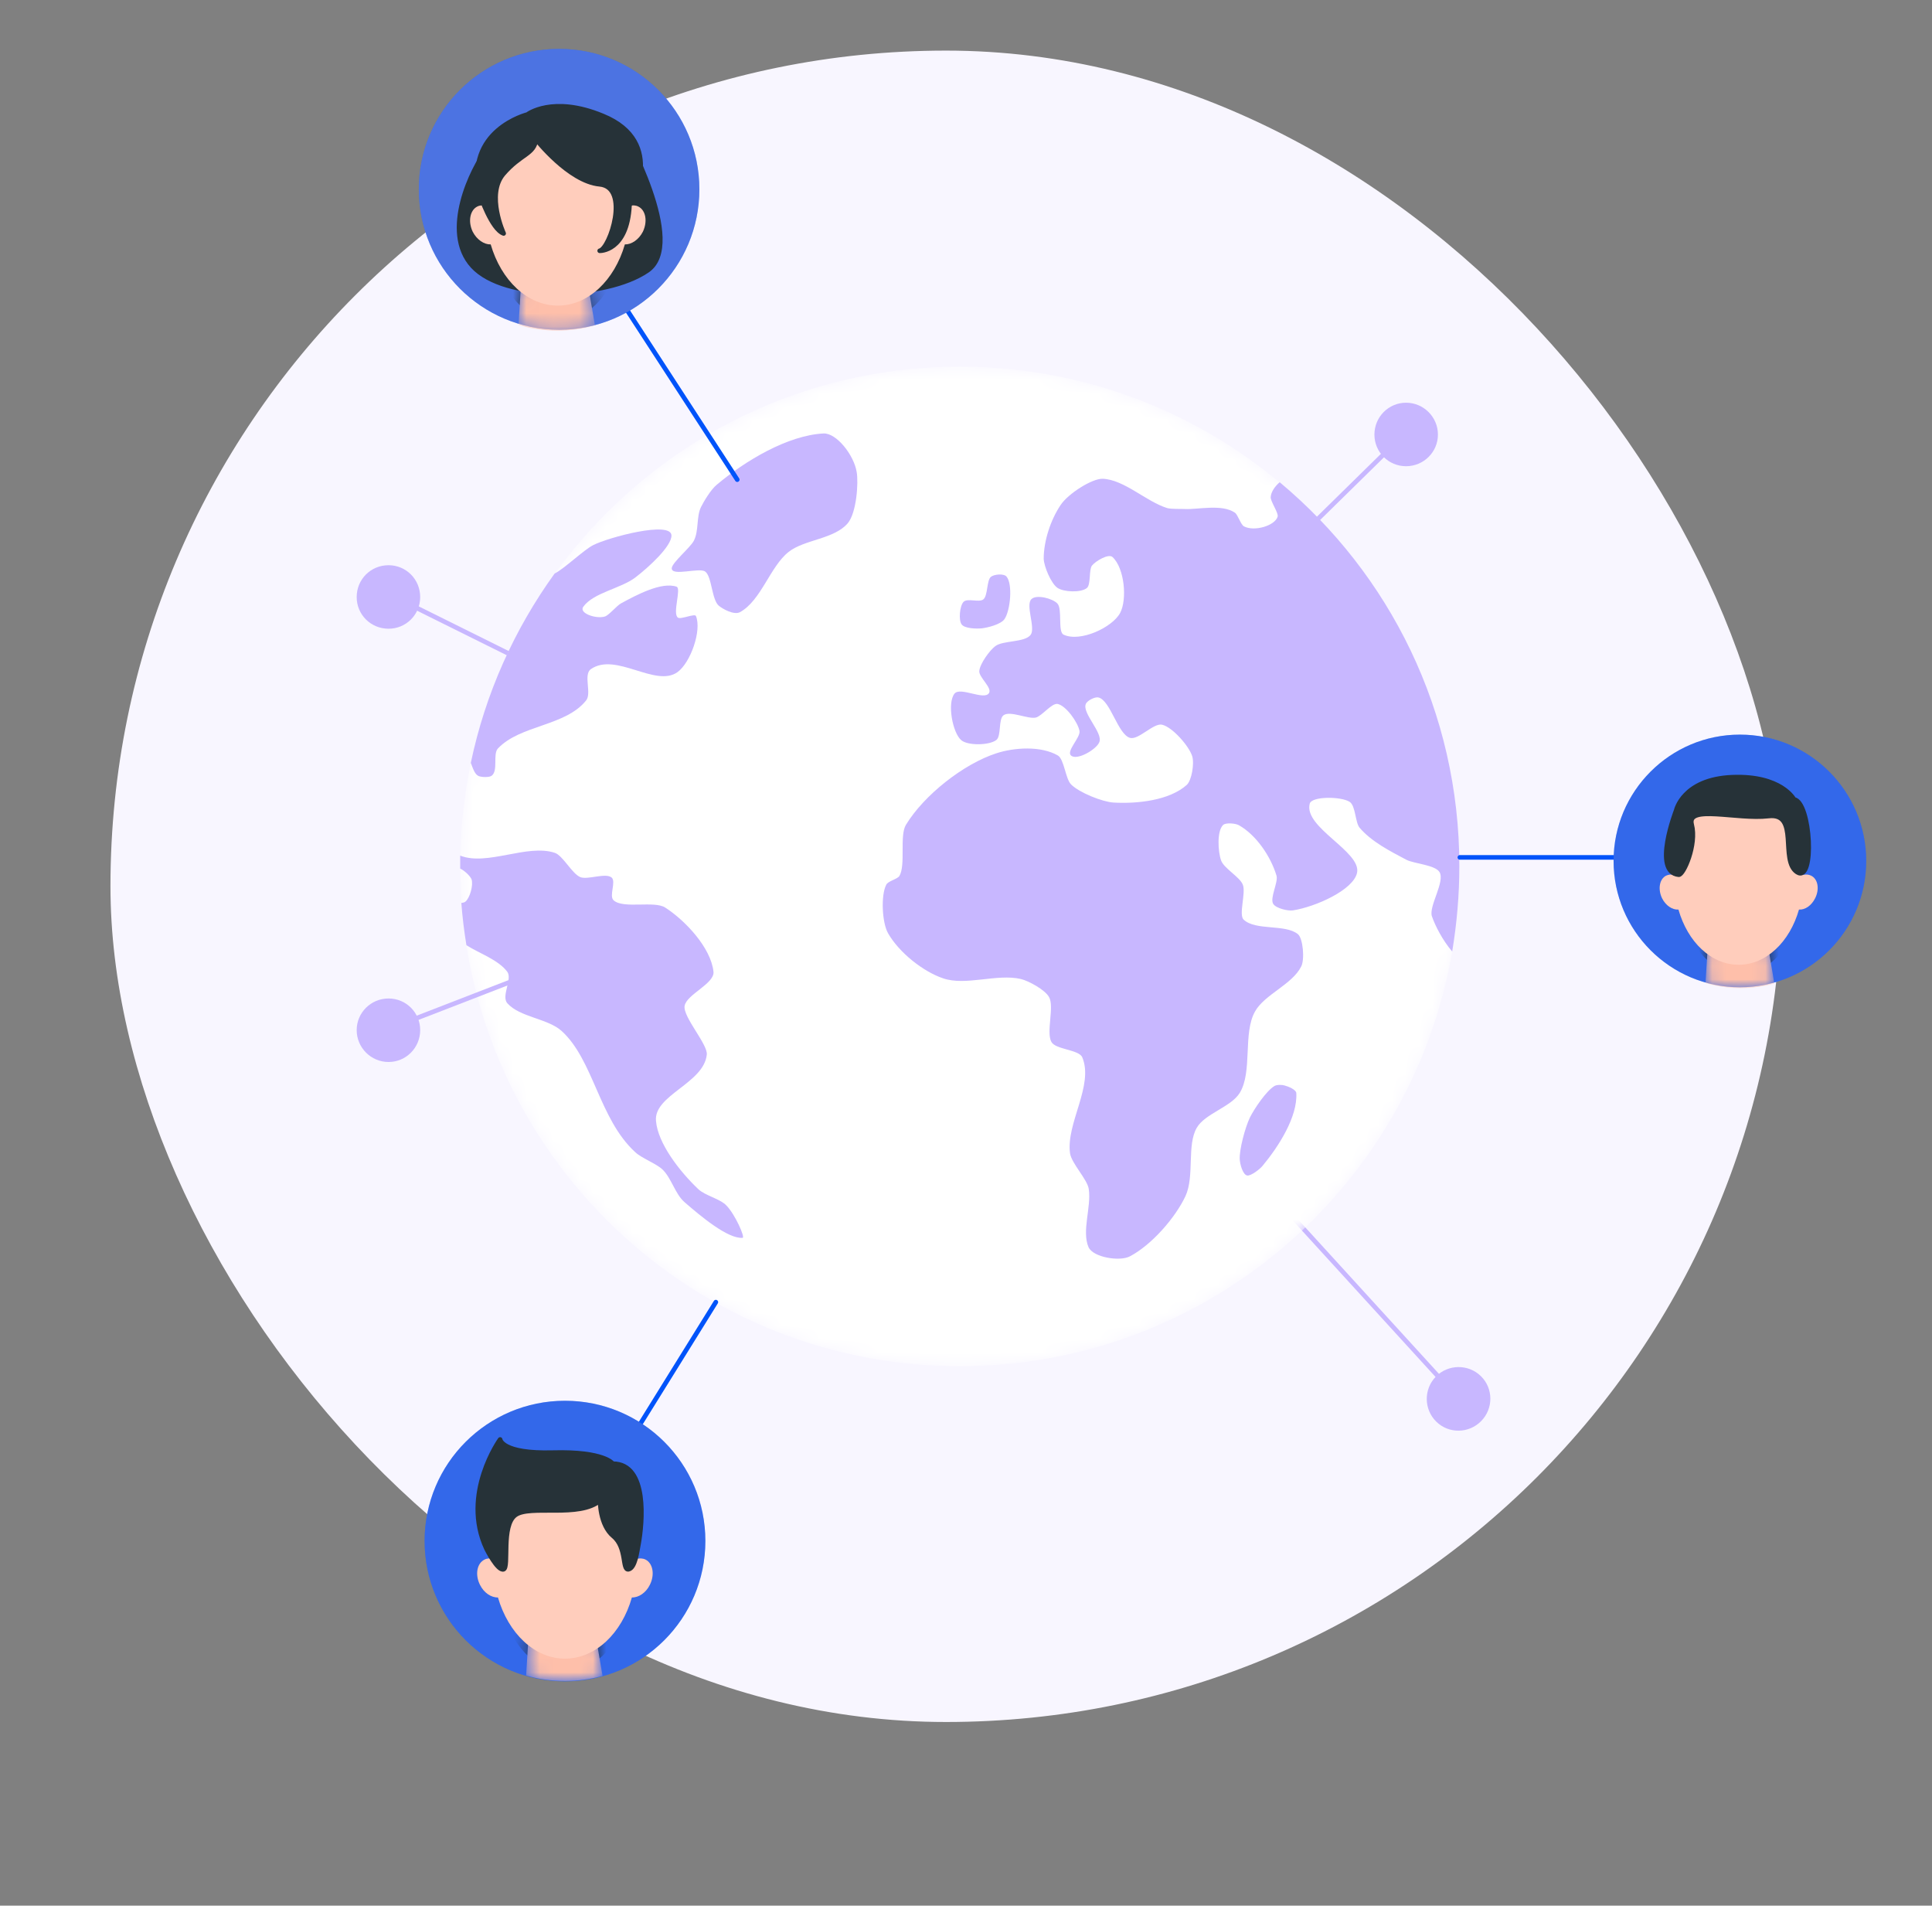 <svg width="145" height="143" viewBox="0 0 145 143" fill="none" xmlns="http://www.w3.org/2000/svg">
<rect x="0" y="0" width="145" height="143" fill="#808080" stroke="none"/>
<rect x="8.29" y="3.797" width="125.423" height="125.423" rx="62.712" fill="#F8F6FF"/>
<path d="M111.145 103.268C112.085 104.19 112.088 105.697 111.166 106.638C110.244 107.579 108.737 107.606 107.797 106.684C106.856 105.762 106.841 104.243 107.763 103.302C108.685 102.361 110.204 102.346 111.145 103.268Z" fill="#C8B7FF"/>
<path d="M107.919 32.611C107.919 33.928 106.844 34.985 105.527 34.985C104.21 34.985 103.153 33.928 103.153 32.611C103.153 31.294 104.21 30.22 105.527 30.22C106.844 30.22 107.919 31.294 107.919 32.611Z" fill="#C8B7FF"/>
<path d="M31.536 44.805C31.536 46.123 30.479 47.18 29.162 47.18C27.827 47.18 26.77 46.123 26.77 44.805C26.77 43.471 27.827 42.414 29.162 42.414C30.479 42.414 31.536 43.471 31.536 44.805Z" fill="#C8B7FF"/>
<path d="M31.536 77.301C31.536 78.618 30.479 79.693 29.162 79.693C27.845 79.693 26.77 78.618 26.77 77.301C26.77 75.984 27.845 74.927 29.162 74.927C30.479 74.927 31.536 75.984 31.536 77.301Z" fill="#C8B7FF"/>
<path d="M109.487 104.985L93.184 87.124" stroke="#C8B7FF" stroke-width="0.347" stroke-linecap="round" stroke-linejoin="round"/>
<path d="M30.62 45.296L46.027 52.944" stroke="#C8B7FF" stroke-width="0.347" stroke-linecap="round" stroke-linejoin="round"/>
<mask id="mask0_1716_4163" style="mask-type:luminance" maskUnits="userSpaceOnUse" x="34" y="27" width="76" height="76">
<path d="M109.537 65.019C109.537 85.731 92.747 102.52 72.035 102.52C51.322 102.52 34.532 85.731 34.532 65.019C34.532 44.305 51.322 27.516 72.035 27.516C92.747 27.516 109.537 44.305 109.537 65.019Z" fill="white"/>
</mask>
<g mask="url(#mask0_1716_4163)">
<path d="M109.527 65.019C109.527 85.729 92.751 102.522 72.024 102.522C51.314 102.522 34.538 85.729 34.538 65.019C34.538 44.309 51.314 27.516 72.024 27.516C92.751 27.516 109.527 44.309 109.527 65.019Z" fill="white"/>
</g>
<path d="M52.928 42.892C52.495 42.562 50.415 43.273 50.415 42.649C50.415 42.233 51.819 41.089 52.078 40.569C52.46 39.824 52.252 38.767 52.616 38.039C52.806 37.658 53.344 36.739 53.794 36.375C55.909 34.59 59.115 32.667 61.801 32.528C62.771 32.476 64.089 34.14 64.296 35.422C64.435 36.202 64.296 38.472 63.621 39.27C62.598 40.465 60.362 40.483 59.184 41.419C57.798 42.51 57.122 45.075 55.527 45.942C55.077 46.167 54.245 45.699 53.95 45.457C53.413 45.006 53.43 43.256 52.928 42.892Z" fill="#C8B7FF"/>
<path d="M96.406 81.454C96.233 81.401 95.851 81.384 95.661 81.488C95.037 81.852 94.135 83.204 93.806 83.862C93.442 84.625 93.009 86.271 93.044 86.982C93.061 87.38 93.286 88.178 93.616 88.212C93.876 88.247 94.534 87.762 94.759 87.484C95.955 86.046 97.394 83.81 97.29 82.025C97.272 81.765 96.683 81.523 96.406 81.454Z" fill="#C8B7FF"/>
<path d="M73.672 47.153C74.123 47.102 75.111 46.859 75.388 46.46C75.838 45.802 76.012 43.826 75.544 43.271C75.353 43.029 74.625 43.081 74.365 43.289C74.053 43.549 74.14 44.693 73.811 44.97C73.499 45.247 72.58 44.849 72.303 45.178C72.026 45.49 71.939 46.529 72.164 46.842C72.372 47.171 73.273 47.188 73.672 47.153Z" fill="#C8B7FF"/>
<path d="M96.044 36.187C95.697 36.481 95.385 36.915 95.368 37.313C95.351 37.625 95.975 38.509 95.888 38.769C95.697 39.445 94.138 39.913 93.358 39.497C93.115 39.358 92.907 38.63 92.682 38.474C91.711 37.798 89.874 38.249 88.938 38.197C88.609 38.18 87.933 38.214 87.604 38.128C86.027 37.642 84.38 35.996 82.769 35.927C81.972 35.892 80.152 37.053 79.597 37.903C78.852 39.012 78.332 40.589 78.332 41.923C78.349 42.512 78.887 43.778 79.355 44.107C79.823 44.436 81.14 44.488 81.573 44.124C81.885 43.864 81.712 42.755 81.954 42.443C82.231 42.096 83.202 41.525 83.497 41.802C84.398 42.634 84.606 44.973 84.069 45.996C83.479 47.088 81.07 48.214 79.823 47.625C79.372 47.417 79.753 45.684 79.355 45.285C78.991 44.904 77.795 44.592 77.414 44.956C76.946 45.389 77.725 47.088 77.362 47.625C76.928 48.231 75.265 48.041 74.693 48.491C74.259 48.821 73.549 49.809 73.497 50.346C73.445 50.814 74.485 51.611 74.225 52.01C73.861 52.581 72.093 51.524 71.642 52.044C71.071 52.737 71.487 54.99 72.145 55.545C72.63 55.961 74.242 55.944 74.779 55.528C75.161 55.233 74.918 53.968 75.317 53.673C75.819 53.309 77.154 53.985 77.743 53.846C78.211 53.725 78.921 52.755 79.372 52.824C79.996 52.945 80.897 54.193 81.018 54.852C81.105 55.337 80.013 56.359 80.377 56.689C80.81 57.105 82.301 56.238 82.509 55.684C82.786 54.99 81.226 53.535 81.486 52.841C81.573 52.581 82.18 52.27 82.439 52.339C83.341 52.547 83.895 55.112 84.814 55.372C85.455 55.545 86.581 54.228 87.223 54.384C88.002 54.574 89.233 55.978 89.476 56.741C89.649 57.278 89.441 58.578 89.06 58.907C87.76 60.068 85.351 60.328 83.566 60.224C82.734 60.172 81.001 59.479 80.394 58.872C79.961 58.456 79.874 56.966 79.389 56.689C78.124 55.961 76.131 56.082 74.762 56.533C72.318 57.33 69.355 59.652 67.986 61.905C67.501 62.72 67.986 64.921 67.501 65.735C67.344 65.978 66.634 66.117 66.513 66.394C66.097 67.191 66.201 69.253 66.651 70.033C67.483 71.489 69.286 72.91 70.776 73.413C72.474 74.002 74.814 73.049 76.616 73.465C77.188 73.603 78.419 74.262 78.731 74.817C79.147 75.544 78.505 77.433 78.904 78.179C79.216 78.768 80.966 78.751 81.226 79.34C82.11 81.454 79.996 84.296 80.308 86.549C80.429 87.312 81.608 88.508 81.712 89.218C81.919 90.57 81.174 92.372 81.694 93.585C82.041 94.365 84.051 94.677 84.796 94.279C86.425 93.429 88.21 91.384 88.973 89.755C89.666 88.248 89.06 85.925 89.822 84.626C90.429 83.568 92.404 83.066 93.046 82.009C94.016 80.431 93.271 77.537 94.189 75.908C94.9 74.626 96.98 73.881 97.656 72.529C97.933 72.009 97.794 70.415 97.413 70.103C96.46 69.323 94.242 69.86 93.34 69.011C92.942 68.647 93.531 66.983 93.271 66.376C93.046 65.805 91.832 65.146 91.642 64.557C91.417 63.933 91.313 62.373 91.798 61.905C92.006 61.715 92.734 61.784 92.976 61.923C94.276 62.65 95.368 64.262 95.801 65.701C95.957 66.186 95.281 67.399 95.559 67.832C95.767 68.162 96.65 68.37 97.032 68.317C98.713 68.058 101.572 66.792 101.85 65.493C102.179 63.898 97.829 62.096 98.297 60.311C98.436 59.739 100.654 59.756 101.295 60.172C101.746 60.467 101.711 61.732 102.04 62.113C102.924 63.153 104.311 63.864 105.558 64.522C106.148 64.817 107.707 64.903 108.037 65.441C108.47 66.151 107.222 68.006 107.465 68.751C107.707 69.461 108.262 70.553 108.99 71.402C109.336 69.323 109.527 67.174 109.527 64.99C109.527 53.413 104.293 43.067 96.044 36.187Z" fill="#C8B7FF"/>
<path d="M52.406 89.232C51.002 87.898 49.373 85.801 49.234 84.12C49.044 82.178 52.839 81.295 53.047 79.128C53.116 78.349 51.227 76.286 51.383 75.472C51.539 74.622 53.636 73.808 53.549 72.924C53.359 71.122 51.435 69.077 49.927 68.106C49.113 67.569 46.756 68.227 46.045 67.552C45.699 67.222 46.253 66.165 45.907 65.853C45.456 65.472 44.104 66.044 43.55 65.819C42.926 65.558 42.25 64.207 41.643 63.999C39.581 63.306 36.566 65.004 34.538 64.207C34.538 64.461 34.538 64.721 34.538 64.987C34.538 65.044 34.538 65.108 34.538 65.177C34.867 65.333 35.283 65.732 35.387 65.975C35.543 66.408 35.266 67.378 34.936 67.656C34.885 67.707 34.763 67.742 34.624 67.76C34.705 68.822 34.833 69.88 35.006 70.931C36.028 71.572 37.397 72.023 38.073 72.924C38.472 73.461 37.605 74.744 38.073 75.281C39.009 76.338 41.106 76.425 42.146 77.361C44.555 79.544 44.953 83.963 47.674 86.459C48.142 86.91 49.286 87.326 49.737 87.776C50.395 88.418 50.672 89.596 51.366 90.203C52.579 91.26 54.624 92.975 55.733 92.889C55.941 92.871 55.178 91.138 54.52 90.463C54.052 89.96 52.908 89.717 52.406 89.232Z" fill="#C8B7FF"/>
<path d="M35.924 58.236C36.132 58.323 36.721 58.358 36.912 58.202C37.397 57.82 36.981 56.607 37.362 56.174C39.043 54.389 42.423 54.51 43.983 52.569C44.433 52.032 43.757 50.628 44.347 50.212C46.218 48.912 49.199 51.616 50.846 50.437C51.816 49.744 52.683 47.318 52.232 46.226C52.145 46.018 51.088 46.503 50.88 46.347C50.447 46.053 51.157 44.146 50.776 44.025C49.65 43.644 47.795 44.632 46.617 45.273C46.288 45.446 45.716 46.157 45.404 46.261C44.745 46.469 43.428 46.018 43.775 45.533C44.554 44.458 46.582 44.181 47.709 43.315C48.679 42.569 50.412 40.992 50.395 40.178C50.36 39.069 45.681 40.316 44.52 40.906C43.827 41.252 42.336 42.691 41.626 43.037C38.61 47.214 36.426 52.032 35.335 57.248C35.491 57.647 35.629 58.115 35.924 58.236Z" fill="#C8B7FF"/>
<path d="M47.948 107.021L53.725 97.714" stroke="#0053fa" stroke-width="0.347" stroke-linecap="round" stroke-linejoin="round"/>
<path d="M30.938 76.532L39.163 73.348" stroke="#C8B7FF" stroke-width="0.347" stroke-linecap="round" stroke-linejoin="round"/>
<path d="M46.987 23.154L55.331 35.991" stroke="#0053fa" stroke-width="0.347" stroke-linecap="round" stroke-linejoin="round"/>
<path d="M121.121 64.339H109.567" stroke="#0053fa" stroke-width="0.347" stroke-linecap="round" stroke-linejoin="round"/>
<path d="M98.979 38.876L103.949 33.997" stroke="#C8B7FF" stroke-width="0.347" stroke-linecap="round" stroke-linejoin="round"/>
<path d="M140.062 64.606C140.062 69.84 135.816 74.086 130.582 74.086C125.348 74.086 121.102 69.84 121.102 64.606C121.102 59.372 125.348 55.126 130.582 55.126C135.816 55.126 140.062 59.372 140.062 64.606Z" fill="#0053fa"/>
<path opacity="0.2" d="M140.062 64.606C140.062 69.84 135.816 74.086 130.582 74.086C125.348 74.086 121.102 69.84 121.102 64.606C121.102 59.372 125.348 55.126 130.582 55.126C135.816 55.126 140.062 59.372 140.062 64.606Z" fill="#FEBFAA"/>
<mask id="mask1_1716_4163" style="mask-type:luminance" maskUnits="userSpaceOnUse" x="128" y="70" width="6" height="5">
<path d="M130.628 74.145C131.506 74.145 132.359 74.022 133.167 73.797L132.64 70.7L128.172 70.967L128 73.773C128.836 74.014 129.716 74.145 130.628 74.145Z" fill="white"/>
</mask>
<g mask="url(#mask1_1716_4163)">
<path d="M127.29 70.718C128.104 72.069 129.3 72.936 130.634 72.936C131.969 72.936 133.165 72.069 133.979 70.718H127.29Z" fill="#263238" stroke="#263238" stroke-width="0.347" stroke-linecap="round" stroke-linejoin="round"/>
<path d="M130.637 74.15C131.503 74.15 132.352 74.028 133.167 73.803L132.647 70.701L128.176 70.961L128.002 73.768C128.834 74.011 129.718 74.15 130.637 74.15Z" fill="#FEBFAA"/>
</g>
<path d="M135.918 65.707C135.745 65.62 135.537 65.603 135.329 65.655C135.207 62.258 133.093 59.537 130.493 59.537C127.894 59.537 125.762 62.258 125.658 65.655C125.45 65.603 125.242 65.62 125.052 65.707C124.549 65.949 124.41 66.712 124.74 67.405C125.017 67.96 125.52 68.289 125.97 68.254C126.663 70.681 128.414 72.396 130.493 72.396C132.556 72.396 134.323 70.681 135.017 68.254C135.467 68.289 135.952 67.96 136.23 67.405C136.576 66.712 136.438 65.949 135.918 65.707Z" fill="#FFCDBC"/>
<path d="M125.991 65.638C126.338 65.673 127.36 63.385 126.962 61.877C126.563 60.352 130.359 61.513 132.733 61.236C135.09 60.959 133.547 64.581 134.882 65.447C136.216 66.296 135.904 60.179 134.639 59.988C134.639 59.988 133.686 58.168 129.995 58.324C126.303 58.48 125.801 60.82 125.801 60.82C125.801 60.82 123.998 65.447 125.991 65.638Z" fill="#263238" stroke="#263238" stroke-width="0.347" stroke-linecap="round" stroke-linejoin="round"/>
<path d="M52.489 14.206C52.489 20.029 47.775 24.743 41.969 24.743C36.146 24.743 31.432 20.029 31.432 14.206C31.432 8.383 36.146 3.669 41.969 3.669C47.775 3.669 52.489 8.383 52.489 14.206Z" fill="#0053fa"/>
<path opacity="0.3" d="M52.489 14.206C52.489 20.029 47.775 24.743 41.969 24.743C36.146 24.743 31.432 20.029 31.432 14.206C31.432 8.383 36.146 3.669 41.969 3.669C47.775 3.669 52.489 8.383 52.489 14.206Z" fill="#FEBFAA"/>
<mask id="mask2_1716_4163" style="mask-type:luminance" maskUnits="userSpaceOnUse" x="38" y="20" width="7" height="5">
<path d="M41.828 24.807C42.807 24.807 43.751 24.67 44.651 24.421L44.063 20.98L39.102 21.275L38.911 24.395C39.838 24.662 40.816 24.807 41.828 24.807Z" fill="white"/>
</mask>
<g mask="url(#mask2_1716_4163)">
<path d="M38.12 21.494C39.038 23.002 40.355 23.955 41.846 23.955C43.319 23.955 44.654 23.002 45.555 21.494H38.12Z" fill="#263238" stroke="#263238" stroke-width="0.347" stroke-linecap="round" stroke-linejoin="round"/>
<path d="M41.828 24.81C42.799 24.81 43.752 24.672 44.653 24.429L44.064 20.98L39.107 21.275L38.917 24.394C39.835 24.654 40.823 24.81 41.828 24.81Z" fill="#FEBFAA"/>
</g>
<path d="M46.761 9.771C46.761 9.771 51.561 18.296 48.58 20.306C45.426 22.455 37.87 22.577 35.478 19.977C33.087 17.378 35.496 12.561 36.518 11.278C37.541 9.996 39.135 9.095 39.135 9.095L42.411 8.384L45.755 9.597L46.761 9.771Z" fill="#263238" stroke="#263238" stroke-width="0.347" stroke-linecap="round" stroke-linejoin="round"/>
<path d="M47.903 15.498C47.695 15.394 47.469 15.394 47.244 15.446C47.105 11.668 44.748 8.635 41.872 8.635C38.977 8.635 36.62 11.668 36.482 15.446C36.257 15.394 36.031 15.394 35.823 15.498C35.269 15.775 35.113 16.624 35.477 17.387C35.789 17.994 36.343 18.357 36.828 18.34C37.608 21.026 39.567 22.933 41.872 22.933C44.159 22.933 46.118 21.026 46.897 18.34C47.383 18.357 47.937 17.994 48.249 17.387C48.613 16.624 48.474 15.775 47.903 15.498Z" fill="#FFCDBC"/>
<path d="M40.225 10.447C40.225 10.447 42.703 13.619 45.008 13.827C47.313 14.052 45.788 18.662 45.008 18.818C45.008 18.818 47.07 18.887 47.244 15.404C47.244 15.404 50.121 10.69 45.233 8.697C41.473 7.137 39.584 8.593 39.584 8.593C39.584 8.593 34.8 9.789 36.048 14.659C36.048 14.659 36.897 17.206 37.799 17.518C37.799 17.518 36.464 14.624 37.764 13.064C39.081 11.522 40.104 11.591 40.225 10.447Z" fill="#263238" stroke="#263238" stroke-width="0.347" stroke-linecap="round" stroke-linejoin="round"/>
<path d="M52.94 115.633C52.94 121.456 48.226 126.17 42.403 126.17C36.58 126.17 31.866 121.456 31.866 115.633C31.866 109.828 36.58 105.114 42.403 105.114C48.226 105.114 52.94 109.828 52.94 115.633Z" fill="#0053fa"/>
<path opacity="0.2" d="M52.94 115.633C52.94 121.456 48.226 126.17 42.403 126.17C36.58 126.17 31.866 121.456 31.866 115.633C31.866 109.828 36.58 105.114 42.403 105.114C48.226 105.114 52.94 109.828 52.94 115.633Z" fill="#FEBFAA"/>
<mask id="mask3_1716_4163" style="mask-type:luminance" maskUnits="userSpaceOnUse" x="39" y="122" width="7" height="5">
<path d="M42.404 126.142C43.383 126.142 44.328 126.007 45.227 125.757L44.639 122.315L39.678 122.61L39.487 125.73C40.414 125.996 41.392 126.142 42.404 126.142Z" fill="white"/>
</mask>
<g mask="url(#mask3_1716_4163)">
<path d="M38.71 122.825C39.611 124.333 40.928 125.286 42.418 125.286C43.892 125.286 45.226 124.333 46.127 122.825H38.71Z" fill="#263238" stroke="#263238" stroke-width="0.347" stroke-linecap="round" stroke-linejoin="round"/>
<path d="M42.399 126.142C43.386 126.142 44.322 126.003 45.224 125.761L44.634 122.312L39.678 122.607L39.487 125.726C40.406 126.003 41.393 126.142 42.399 126.142Z" fill="#FEBFAA"/>
</g>
<path d="M48.446 117.032C48.238 116.928 47.996 116.928 47.77 116.98C47.649 113.202 45.292 110.169 42.398 110.169C39.521 110.169 37.164 113.202 37.025 116.98C36.8 116.928 36.557 116.928 36.367 117.032C35.795 117.309 35.639 118.158 36.02 118.921C36.315 119.527 36.869 119.891 37.372 119.874C38.152 122.56 40.11 124.466 42.398 124.466C44.703 124.466 46.661 122.56 47.424 119.874C47.926 119.891 48.481 119.527 48.776 118.921C49.157 118.158 49.001 117.309 48.446 117.032Z" fill="#FFCDBC"/>
<path d="M36.512 116.217C36.512 116.217 37.344 117.898 37.794 117.759C38.228 117.603 37.587 114.484 38.678 113.687C39.753 112.889 43.496 113.929 45.039 112.595C45.039 112.595 45.004 114.432 46.044 115.281C47.066 116.13 46.685 117.846 47.17 117.759C47.673 117.655 47.812 116.408 47.916 115.888C48.21 114.311 48.643 109.839 45.992 109.839C45.992 109.839 45.351 108.903 41.503 109.007C37.639 109.111 37.535 108.02 37.535 108.02C37.535 108.02 34.588 112.11 36.512 116.217Z" fill="#263238" stroke="#263238" stroke-width="0.347" stroke-linecap="round" stroke-linejoin="round"/>
</svg>
